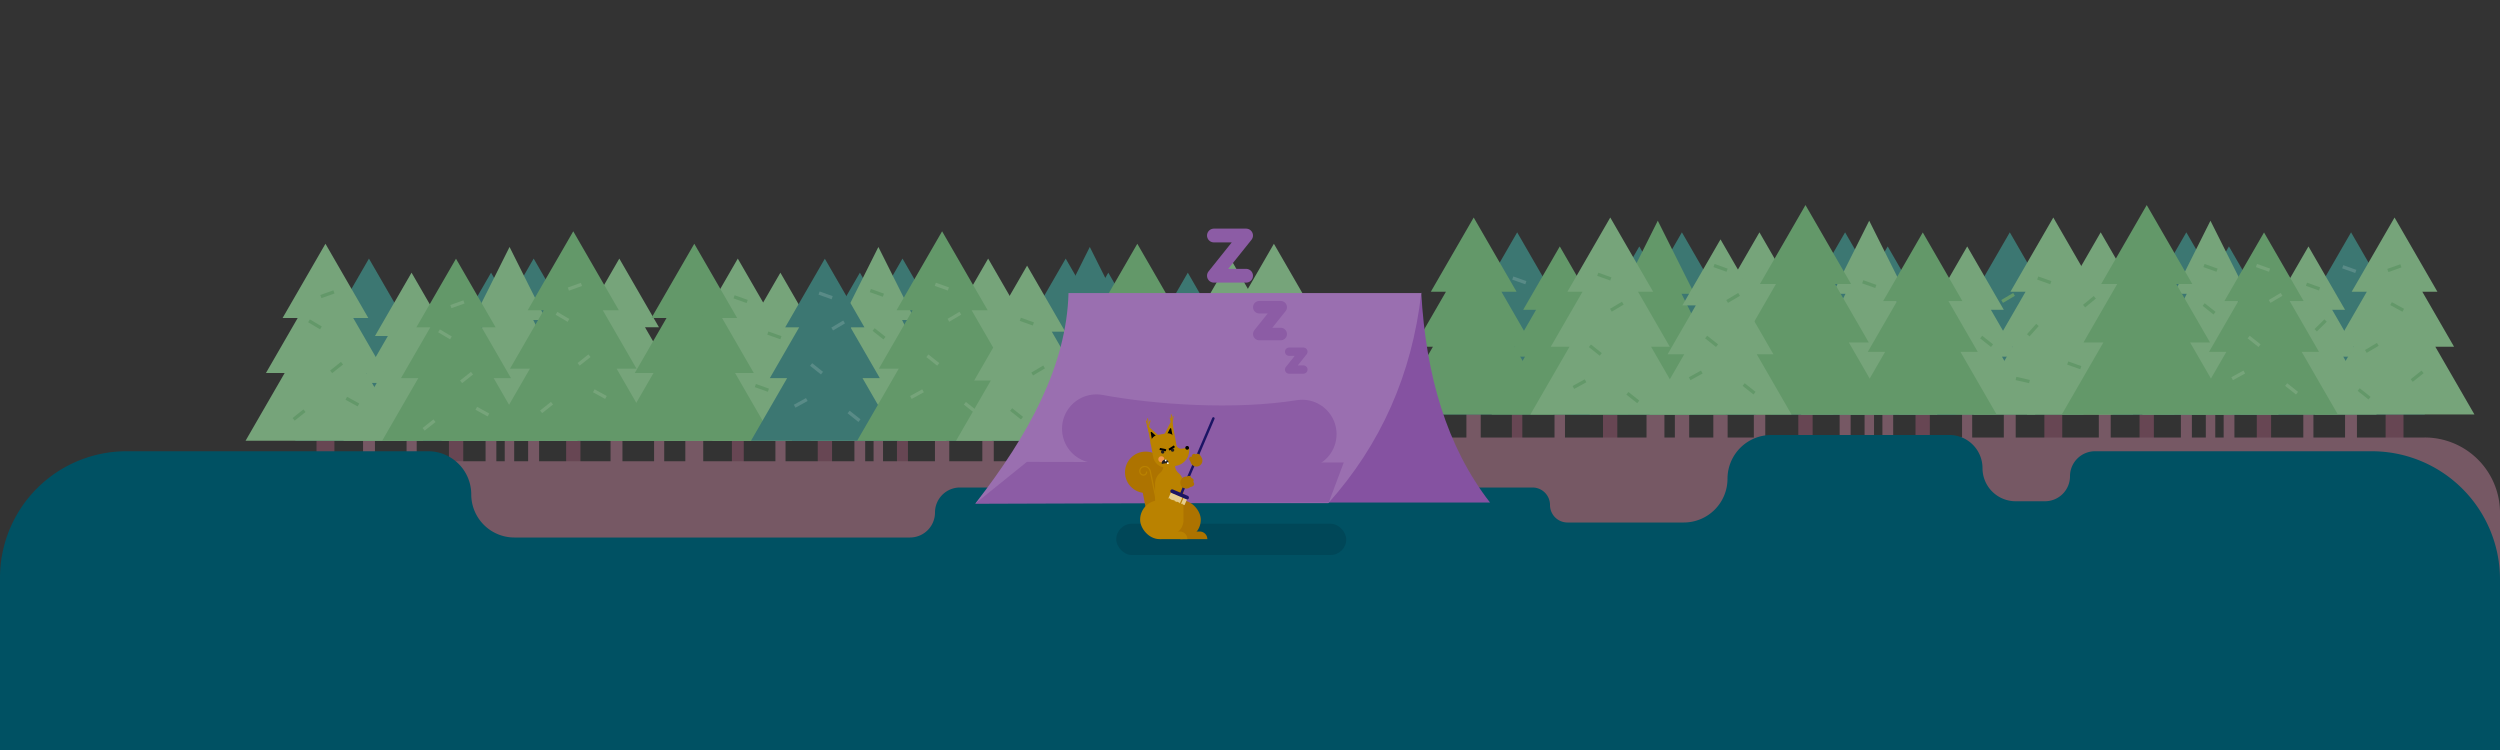 <svg preserveAspectRatio="xMidYMin slice" xmlns="http://www.w3.org/2000/svg" viewBox="0 0 2000 600" height="600px" width="2000px">
  <rect x="0" y="0" width="2000" height="600" fill="#333333" stroke="none"/>
  <title>spm04</title>
  <g id="spm04">
    <g id="Mellomgrunn">
      <rect x="253.21" y="318.59" width="14.31" height="54.4" style="fill: #674653"/>
      <rect x="290.45" y="318.59" width="9.5" height="54.4" style="fill: #765864"/>
      <rect x="325.27" y="318.59" width="8.09" height="54.4" style="fill: #765864"/>
      <rect x="488.45" y="318.59" width="9.5" height="54.4" style="fill: #765864"/>
      <rect x="523.27" y="318.59" width="8.09" height="54.4" style="fill: #765864"/>
      <rect x="359.14" y="318.59" width="11.45" height="54.4" style="fill: #674653"/>
      <rect x="388.46" y="318.59" width="8.62" height="54.4" style="fill: #765864"/>
      <rect x="403.79" y="318.59" width="7.56" height="54.4" style="fill: #765864"/>
      <rect x="422.51" y="318.59" width="8.78" height="54.4" style="fill: #765864"/>
      <rect x="452.9" y="318.59" width="11.45" height="54.4" style="fill: #674653"/>
      <polygon points="554.56 352.59 525.61 302.46 539.47 302.46 516 261.81 527.17 261.81 495.45 206.87 463.74 261.81 474.91 261.81 451.44 302.46 465.29 302.46 436.35 352.59 554.56 352.59" style="fill: #76a47a"/>
      <polygon points="354.26 352.59 325.32 302.46 339.17 302.46 315.7 261.81 326.87 261.81 295.16 206.87 263.44 261.81 274.61 261.81 251.14 302.46 265 302.46 236.05 352.59 354.26 352.59" style="fill: #3c7772"/>
      <polygon points="383.77 352.59 357.07 306.34 369.85 306.34 348.19 268.82 358.5 268.82 329.24 218.14 299.97 268.82 310.28 268.82 288.62 306.34 301.41 306.34 274.7 352.59 383.77 352.59" style="fill: #76a47a"/>
      <polygon points="367.83 352.59 396.77 302.46 382.92 302.46 406.39 261.81 395.22 261.81 426.93 206.87 458.65 261.81 447.48 261.81 470.95 302.46 457.09 302.46 486.03 352.59 367.83 352.59" style="fill: #3c7772"/>
      <polygon points="338.32 352.59 365.02 306.34 352.24 306.34 373.9 268.82 363.59 268.82 392.85 218.14 422.12 268.82 411.81 268.82 433.46 306.34 420.68 306.34 447.38 352.59 338.32 352.59" style="fill: #3c7772"/>
      <polygon points="353.11 352.61 379.81 299.27 367.03 299.27 388.69 256.02 378.38 256.02 407.64 197.57 436.91 256.02 426.6 256.02 448.26 299.27 435.47 299.27 462.18 352.61 353.11 352.61" style="fill: #76a47a"/>
      <polygon points="324.28 352.59 292.98 298.38 307.96 298.38 282.58 254.41 294.66 254.41 260.36 195.01 226.06 254.41 238.15 254.41 212.76 298.38 227.75 298.38 196.45 352.59 324.28 352.59" style="fill: #76a47a"/>
      <polygon points="423.86 352.59 394.93 302.49 408.78 302.49 385.32 261.86 396.49 261.86 364.79 206.96 333.09 261.86 344.26 261.86 320.8 302.49 334.64 302.49 305.72 352.59 423.86 352.59" style="fill: #639869"/>
      <polygon points="526.57 352.59 493.29 294.95 509.22 294.95 482.23 248.21 495.08 248.21 458.61 185.04 422.14 248.21 434.99 248.21 408 294.95 423.93 294.95 390.66 352.59 526.57 352.59" style="fill: #639869"/>
      <rect x="548.27" y="318.59" width="14.31" height="54.4" style="fill: #765864"/>
      <rect x="585.52" y="318.59" width="9.5" height="54.4" style="fill: #674653"/>
      <rect x="620.34" y="318.59" width="8.09" height="54.4" style="fill: #765864"/>
      <rect x="654.2" y="318.59" width="11.45" height="54.4" style="fill: #674653"/>
      <rect x="683.53" y="318.59" width="8.62" height="54.4" style="fill: #765864"/>
      <rect x="698.86" y="318.59" width="7.56" height="54.4" style="fill: #765864"/>
      <rect x="717.57" y="318.59" width="8.78" height="54.4" style="fill: #674653"/>
      <rect x="747.97" y="318.59" width="11.45" height="54.4" style="fill: #765864"/>
      <rect x="785.86" y="318.59" width="9.15" height="54.4" style="fill: #765864"/>
      <rect x="815.96" y="318.59" width="11.45" height="54.4" style="fill: #674653"/>
      <rect x="846.74" y="318.59" width="11.45" height="54.4" style="fill: #765864"/>
      <rect x="866.54" y="318.59" width="14.31" height="54.4" style="fill: #765864"/>
      <rect x="904.24" y="318.59" width="11.45" height="54.4" style="fill: #765864"/>
      <rect x="946.1" y="318.59" width="8.37" height="54.4" style="fill: #674653"/>
      <rect x="980.22" y="318.59" width="8.36" height="54.4" style="fill: #765864"/>
      <rect x="1013.51" y="318.59" width="11.45" height="54.4" style="fill: #674653"/>
      <polygon points="849.62 352.59 820.68 302.46 834.54 302.46 811.07 261.81 822.24 261.81 790.52 206.87 758.81 261.81 769.98 261.81 746.51 302.46 760.36 302.46 731.42 352.59 849.62 352.59" style="fill: #76a47a"/>
      <polygon points="649.33 352.59 620.38 302.46 634.24 302.46 610.77 261.81 621.94 261.81 590.23 206.87 558.51 261.81 569.68 261.81 546.21 302.46 560.07 302.46 531.12 352.59 649.33 352.59" style="fill: #76a47a"/>
      <polygon points="678.84 352.59 652.13 306.34 664.92 306.34 643.26 268.82 653.57 268.82 624.31 218.14 595.04 268.82 605.35 268.82 583.69 306.34 596.48 306.34 569.77 352.59 678.84 352.59" style="fill: #76a47a"/>
      <polygon points="662.9 352.59 691.84 302.46 677.99 302.46 701.46 261.81 690.28 261.81 722 206.87 753.72 261.81 742.54 261.81 766.02 302.46 752.16 302.46 781.1 352.59 662.9 352.59" style="fill: #3c7772"/>
      <polygon points="633.39 352.59 660.09 306.34 647.31 306.34 668.97 268.82 658.65 268.82 687.92 218.14 717.18 268.82 706.88 268.82 728.53 306.34 715.75 306.34 742.45 352.59 633.39 352.59" style="fill: #3c7772"/>
      <polygon points="648.18 352.61 674.88 299.27 662.1 299.27 683.76 256.02 673.45 256.02 702.71 197.57 731.98 256.02 721.67 256.02 743.33 299.27 730.54 299.27 757.25 352.61 648.18 352.61" style="fill: #76a47a"/>
      <polygon points="619.34 352.59 588.05 298.38 603.03 298.38 577.65 254.41 589.73 254.41 555.43 195.01 521.13 254.41 533.22 254.41 507.83 298.38 522.82 298.38 491.52 352.59 619.34 352.59" style="fill: #639869"/>
      <polygon points="718.92 352.59 690 302.49 703.85 302.49 680.39 261.86 691.55 261.86 659.86 206.96 628.16 261.86 639.33 261.86 615.87 302.49 629.71 302.49 600.79 352.59 718.92 352.59" style="fill: #3c7772"/>
      <polygon points="821.63 352.59 788.36 294.95 804.29 294.95 777.3 248.21 790.15 248.21 753.68 185.04 717.21 248.21 730.06 248.21 703.07 294.95 719 294.95 685.72 352.59 821.63 352.59" style="fill: #639869"/>
      <polygon points="925.23 352.59 954.17 302.46 940.31 302.46 963.79 261.81 952.62 261.81 984.33 206.87 1016.05 261.81 1004.88 261.81 1028.35 302.46 1014.49 302.46 1043.43 352.59 925.23 352.59" style="fill: #76a47a"/>
      <polygon points="895.72 352.59 922.42 306.34 909.64 306.34 931.29 268.82 920.99 268.82 950.25 218.14 979.51 268.82 969.21 268.82 990.86 306.34 978.08 306.34 1004.78 352.59 895.72 352.59" style="fill: #3c7772"/>
      <polygon points="911.66 352.59 882.71 302.46 896.57 302.46 873.1 261.81 884.27 261.81 852.55 206.87 820.84 261.81 832.01 261.81 808.54 302.46 822.39 302.46 793.45 352.59 911.66 352.59" style="fill: #3c7772"/>
      <polygon points="941.17 352.59 914.46 306.34 927.25 306.34 905.59 268.82 915.9 268.82 886.64 218.14 857.37 268.82 867.68 268.82 846.02 306.34 858.81 306.34 832.1 352.59 941.17 352.59" style="fill: #3c7772"/>
      <polygon points="926.38 352.61 899.67 299.27 912.46 299.27 890.8 256.02 901.11 256.02 871.84 197.57 842.58 256.02 852.89 256.02 831.23 299.27 844.01 299.27 817.31 352.61 926.38 352.61" style="fill: #3c7772"/>
      <polygon points="955.21 352.59 986.51 298.38 971.52 298.38 996.91 254.41 984.83 254.41 1019.12 195.01 1053.42 254.41 1041.34 254.41 1066.72 298.38 1051.74 298.38 1083.04 352.59 955.21 352.59" style="fill: #76a47a"/>
      <polygon points="845.94 352.59 877.24 298.38 862.25 298.38 887.64 254.41 875.55 254.41 909.85 195.01 944.15 254.41 932.07 254.41 957.45 298.38 942.47 298.38 973.77 352.59 845.94 352.59" style="fill: #639869"/>
      <polygon points="764.85 352.59 792.67 304.4 779.35 304.4 801.92 265.31 791.18 265.31 821.67 212.5 852.16 265.31 841.42 265.31 863.99 304.4 850.66 304.4 878.49 352.59 764.85 352.59" style="fill: #76a47a"/>
      <rect x="1635.49" y="297.59" width="14.31" height="54.4" transform="translate(3285.29 649.58) rotate(180)" style="fill: #674653"/>
      <rect x="1603.06" y="297.59" width="9.5" height="54.4" transform="translate(3215.62 649.58) rotate(180)" style="fill: #765864"/>
      <rect x="1679.06" y="297.59" width="9.5" height="54.4" transform="translate(3367.62 649.58) rotate(180)" style="fill: #765864"/>
      <rect x="1569.65" y="297.59" width="8.09" height="54.4" transform="translate(3147.39 649.58) rotate(180)" style="fill: #765864"/>
      <rect x="1532.42" y="297.59" width="11.45" height="54.4" transform="translate(3076.29 649.58) rotate(180)" style="fill: #674653"/>
      <rect x="1505.92" y="297.59" width="8.62" height="54.4" transform="translate(3020.46 649.58) rotate(180)" style="fill: #765864"/>
      <rect x="1491.66" y="297.59" width="7.56" height="54.4" transform="translate(2990.88 649.58) rotate(180)" style="fill: #765864"/>
      <rect x="1471.73" y="297.59" width="8.78" height="54.4" transform="translate(2952.23 649.58) rotate(180)" style="fill: #765864"/>
      <rect x="1438.66" y="297.59" width="11.45" height="54.4" transform="translate(2888.76 649.58) rotate(180)" style="fill: #674653"/>
      <rect x="1403.06" y="297.59" width="9.15" height="54.4" transform="translate(2815.28 649.58) rotate(180)" style="fill: #765864"/>
      <rect x="1370.66" y="297.59" width="11.45" height="54.4" transform="translate(2752.77 649.58) rotate(180)" style="fill: #765864"/>
      <rect x="1339.88" y="297.59" width="11.45" height="54.4" transform="translate(2691.22 649.58) rotate(180)" style="fill: #765864"/>
      <rect x="1317.22" y="297.59" width="14.31" height="54.4" transform="translate(2648.75 649.58) rotate(180)" style="fill: #765864"/>
      <rect x="1282.38" y="297.59" width="11.45" height="54.4" transform="translate(2576.22 649.58) rotate(180)" style="fill: #674653"/>
      <rect x="1243.6" y="297.59" width="8.37" height="54.4" transform="translate(2495.58 649.58) rotate(180)" style="fill: #765864"/>
      <rect x="1209.49" y="297.59" width="8.36" height="54.4" transform="translate(2427.35 649.58) rotate(180)" style="fill: #674653"/>
      <rect x="1173.11" y="297.59" width="11.45" height="54.4" transform="translate(2357.68 649.58) rotate(180)" style="fill: #765864"/>
      <polygon points="1348.45 331.59 1377.39 281.46 1363.54 281.46 1387.01 240.81 1375.84 240.81 1407.55 185.87 1439.27 240.81 1428.1 240.81 1451.57 281.46 1437.71 281.46 1466.65 331.59 1348.45 331.59" style="fill: #76a47a"/>
      <polygon points="1548.75 331.59 1577.69 281.46 1563.83 281.46 1587.31 240.81 1576.13 240.81 1607.85 185.87 1639.57 240.81 1628.39 240.81 1651.87 281.46 1638.01 281.46 1666.95 331.59 1548.75 331.59" style="fill: #3c7772"/>
      <polygon points="1519.24 331.59 1545.94 285.34 1533.15 285.34 1554.81 247.82 1544.5 247.82 1573.77 197.14 1603.03 247.82 1592.72 247.82 1614.38 285.34 1601.6 285.34 1628.3 331.59 1519.24 331.59" style="fill: #76a47a"/>
      <polygon points="1535.17 331.59 1506.23 281.46 1520.09 281.46 1496.62 240.81 1507.79 240.81 1476.07 185.87 1444.36 240.81 1455.53 240.81 1432.06 281.46 1445.91 281.46 1416.97 331.59 1535.17 331.59" style="fill: #3c7772"/>
      <polygon points="1564.69 331.59 1537.98 285.34 1550.77 285.34 1529.11 247.82 1539.42 247.82 1510.15 197.14 1480.89 247.82 1491.2 247.82 1469.54 285.34 1482.33 285.34 1455.62 331.59 1564.69 331.59" style="fill: #3c7772"/>
      <polygon points="1549.89 331.61 1523.19 278.27 1535.98 278.27 1514.32 235.02 1524.63 235.02 1495.36 176.57 1466.1 235.02 1476.41 235.02 1454.75 278.27 1467.53 278.27 1440.83 331.61 1549.89 331.61" style="fill: #76a47a"/>
      <polygon points="1578.73 331.59 1610.03 277.38 1595.04 277.38 1620.43 233.41 1608.34 233.41 1642.64 174.01 1676.94 233.41 1664.86 233.41 1690.24 277.38 1675.26 277.38 1706.56 331.59 1578.73 331.59" style="fill: #76a47a"/>
      <polygon points="1479.15 331.59 1508.08 281.49 1494.23 281.49 1517.69 240.86 1506.52 240.86 1538.22 185.96 1569.92 240.86 1558.75 240.86 1582.21 281.49 1568.36 281.49 1597.29 331.59 1479.15 331.59" style="fill: #639869"/>
      <polygon points="1376.44 331.59 1409.72 273.95 1393.79 273.95 1420.77 227.21 1407.93 227.21 1444.39 164.04 1480.86 227.21 1468.02 227.21 1495.01 273.95 1479.07 273.95 1512.35 331.59 1376.44 331.59" style="fill: #639869"/>
      <rect x="1908.49" y="297.59" width="14.31" height="54.4" transform="translate(3831.29 649.58) rotate(180)" style="fill: #674653"/>
      <rect x="1876.06" y="297.59" width="9.5" height="54.4" transform="translate(3761.62 649.58) rotate(180)" style="fill: #765864"/>
      <rect x="1842.65" y="297.59" width="8.09" height="54.4" transform="translate(3693.39 649.58) rotate(180)" style="fill: #765864"/>
      <rect x="1805.42" y="297.59" width="11.45" height="54.4" transform="translate(3622.29 649.58) rotate(180)" style="fill: #674653"/>
      <rect x="1778.92" y="297.59" width="8.62" height="54.4" transform="translate(3566.46 649.58) rotate(180)" style="fill: #765864"/>
      <rect x="1764.66" y="297.59" width="7.56" height="54.4" transform="translate(3536.88 649.58) rotate(180)" style="fill: #765864"/>
      <rect x="1744.73" y="297.59" width="8.78" height="54.4" transform="translate(3498.23 649.58) rotate(180)" style="fill: #765864"/>
      <rect x="1711.66" y="297.59" width="11.45" height="54.4" transform="translate(3434.76 649.58) rotate(180)" style="fill: #674653"/>
      <polygon points="1621.45 331.59 1650.39 281.46 1636.54 281.46 1660.01 240.81 1648.84 240.81 1680.55 185.87 1712.27 240.81 1701.1 240.81 1724.57 281.46 1710.71 281.46 1739.65 331.59 1621.45 331.59" style="fill: #76a47a"/>
      <polygon points="1821.75 331.59 1850.69 281.46 1836.83 281.46 1860.31 240.81 1849.13 240.81 1880.85 185.87 1912.57 240.81 1901.39 240.81 1924.87 281.46 1911.01 281.46 1939.95 331.59 1821.75 331.59" style="fill: #3c7772"/>
      <polygon points="1792.24 331.59 1818.94 285.34 1806.15 285.34 1827.81 247.82 1817.5 247.82 1846.77 197.14 1876.03 247.82 1865.72 247.82 1887.38 285.34 1874.6 285.34 1901.3 331.59 1792.24 331.59" style="fill: #76a47a"/>
      <polygon points="1808.17 331.59 1779.23 281.46 1793.09 281.46 1769.62 240.81 1780.79 240.81 1749.07 185.87 1717.36 240.81 1728.53 240.81 1705.06 281.46 1718.91 281.46 1689.97 331.59 1808.17 331.59" style="fill: #3c7772"/>
      <polygon points="1837.69 331.59 1810.98 285.34 1823.77 285.34 1802.11 247.82 1812.42 247.82 1783.15 197.14 1753.89 247.82 1764.2 247.82 1742.54 285.34 1755.33 285.34 1728.62 331.59 1837.69 331.59" style="fill: #3c7772"/>
      <polygon points="1822.89 331.61 1796.19 278.27 1808.98 278.27 1787.32 235.02 1797.63 235.02 1768.36 176.57 1739.1 235.02 1749.41 235.02 1727.75 278.27 1740.53 278.27 1713.83 331.61 1822.89 331.61" style="fill: #76a47a"/>
      <polygon points="1851.73 331.59 1883.03 277.38 1868.04 277.38 1893.43 233.41 1881.34 233.41 1915.64 174.01 1949.94 233.41 1937.86 233.41 1963.24 277.38 1948.26 277.38 1979.56 331.59 1851.73 331.59" style="fill: #76a47a"/>
      <polygon points="1752.15 331.59 1781.08 281.49 1767.23 281.49 1790.69 240.86 1779.52 240.86 1811.22 185.96 1842.92 240.86 1831.75 240.86 1855.21 281.49 1841.36 281.49 1870.29 331.59 1752.15 331.59" style="fill: #639869"/>
      <polygon points="1649.44 331.59 1682.72 273.95 1666.79 273.95 1693.77 227.21 1680.93 227.21 1717.39 164.04 1753.86 227.21 1741.02 227.21 1768.01 273.95 1752.07 273.95 1785.35 331.59 1649.44 331.59" style="fill: #639869"/>
      <polygon points="1272.85 331.59 1243.9 281.46 1257.76 281.46 1234.29 240.81 1245.46 240.81 1213.74 185.87 1182.03 240.81 1193.2 240.81 1169.73 281.46 1183.58 281.46 1154.64 331.59 1272.85 331.59" style="fill: #3c7772"/>
      <polygon points="1302.36 331.59 1275.65 285.34 1288.44 285.34 1266.78 247.82 1277.09 247.82 1247.83 197.14 1218.56 247.82 1228.87 247.82 1207.21 285.34 1220 285.34 1193.29 331.59 1302.36 331.59" style="fill: #639869"/>
      <polygon points="1286.42 331.59 1315.36 281.46 1301.5 281.46 1324.98 240.81 1313.8 240.81 1345.52 185.87 1377.24 240.81 1366.06 240.81 1389.54 281.46 1375.68 281.46 1404.62 331.59 1286.42 331.59" style="fill: #3c7772"/>
      <polygon points="1256.91 331.59 1283.61 285.34 1270.83 285.34 1292.48 247.82 1282.17 247.82 1311.44 197.14 1340.7 247.82 1330.39 247.82 1352.05 285.34 1339.27 285.34 1365.97 331.59 1256.91 331.59" style="fill: #3c7772"/>
      <polygon points="1271.7 331.61 1298.4 278.27 1285.62 278.27 1307.28 235.02 1296.97 235.02 1326.23 176.57 1355.49 235.02 1345.19 235.02 1366.85 278.27 1354.06 278.27 1380.76 331.61 1271.7 331.61" style="fill: #639869"/>
      <polygon points="1242.86 331.59 1211.57 277.38 1226.55 277.38 1201.17 233.41 1213.25 233.41 1178.95 174.01 1144.65 233.41 1156.73 233.41 1131.35 277.38 1146.34 277.38 1115.04 331.59 1242.86 331.59" style="fill: #639869"/>
      <polygon points="1352.13 331.59 1320.84 277.38 1335.82 277.38 1310.44 233.41 1322.52 233.41 1288.22 174.01 1253.92 233.41 1266.01 233.41 1240.62 277.38 1255.61 277.38 1224.31 331.59 1352.13 331.59" style="fill: #76a47a"/>
      <polygon points="1433.22 331.59 1405.4 283.4 1418.72 283.4 1396.15 244.31 1406.9 244.31 1376.4 191.5 1345.91 244.31 1356.65 244.31 1334.09 283.4 1347.41 283.4 1319.59 331.59 1433.22 331.59" style="fill: #76a47a"/>
      <path d="M177.88,369H1103a0,0,0,0,1,0,0V550a0,0,0,0,1,0,0H120a0,0,0,0,1,0,0V426.88A57.88,57.88,0,0,1,177.88,369Z" style="fill: #765864"/>
      <path d="M1145.21,350h794.57A60.21,60.21,0,0,1,2000,410.21V531a0,0,0,0,1,0,0H1085a0,0,0,0,1,0,0V410.21A60.21,60.21,0,0,1,1145.21,350Z" style="fill: #765864"/>
      <rect x="528.02" y="313.96" width="11.11" height="2.68" transform="translate(-85.9 296.16) rotate(-28.81)" style="fill: #639869"/>
      <rect x="544.89" y="282.47" width="2.68" height="11.11" transform="translate(-19.04 536.63) rotate(-51.54)" style="fill: #639869"/>
      <rect x="701.89" y="261.47" width="2.68" height="11.11" transform="translate(56.76 651.64) rotate(-51.54)" style="fill: #639869"/>
      <rect x="574.89" y="320.47" width="2.68" height="11.11" transform="translate(-37.45 574.49) rotate(-51.54)" style="fill: #639869"/>
      <rect x="557.96" y="252.12" width="11.11" height="2.68" transform="translate(-50.44 323.06) rotate(-30.69)" style="fill: #639869"/>
      <rect x="552.2" y="223.8" width="2.68" height="11.11" transform="translate(151.28 673.43) rotate(-70.34)" style="fill: #639869"/>
      <rect x="728.02" y="313.96" width="11.11" height="2.68" transform="translate(-61.15 392.54) rotate(-28.81)" style="fill: #76a47a"/>
      <rect x="744.89" y="282.47" width="2.68" height="11.11" transform="translate(56.58 693.25) rotate(-51.54)" style="fill: #76a47a"/>
      <rect x="774.89" y="320.47" width="2.68" height="11.11" transform="translate(38.16 731.11) rotate(-51.54)" style="fill: #76a47a"/>
      <rect x="757.96" y="252.12" width="11.11" height="2.68" transform="translate(-22.44 425.13) rotate(-30.69)" style="fill: #76a47a"/>
      <rect x="811.89" y="325.47" width="2.68" height="11.11" transform="translate(48.24 761.97) rotate(-51.54)" style="fill: #639869"/>
      <rect x="824.96" y="295.12" width="11.11" height="2.68" transform="translate(-35 465.34) rotate(-30.69)" style="fill: #639869"/>
      <rect x="752.2" y="223.8" width="2.68" height="11.11" transform="translate(283.98 861.76) rotate(-70.34)" style="fill: #76a47a"/>
      <rect x="478.56" y="309.74" width="2.68" height="11.11" transform="translate(-27.64 583.86) rotate(-61.19)" style="fill: #76a47a"/>
      <rect x="461.69" y="286.69" width="11.11" height="2.68" transform="translate(-77.78 353.08) rotate(-38.46)" style="fill: #76a47a"/>
      <rect x="431.69" y="324.69" width="11.11" height="2.68" transform="translate(-107.92 342.66) rotate(-38.46)" style="fill: #76a47a"/>
      <rect x="448.62" y="247.9" width="2.68" height="11.11" transform="translate(2.37 511.07) rotate(-59.31)" style="fill: #76a47a"/>
      <rect x="454.38" y="228.02" width="11.11" height="2.68" transform="translate(-50.36 168.15) rotate(-19.66)" style="fill: #76a47a"/>
      <rect x="384.56" y="323.74" width="2.68" height="11.11" transform="translate(-88.6 508.75) rotate(-61.19)" style="fill: #76a47a"/>
      <rect x="367.69" y="300.69" width="11.11" height="2.68" transform="translate(-106.88 297.65) rotate(-38.46)" style="fill: #76a47a"/>
      <rect x="337.69" y="338.69" width="11.11" height="2.68" transform="translate(-137.02 287.24) rotate(-38.46)" style="fill: #76a47a"/>
      <rect x="354.62" y="261.9" width="2.68" height="11.11" transform="translate(-55.7 437.09) rotate(-59.31)" style="fill: #76a47a"/>
      <rect x="360.38" y="242.02" width="11.11" height="2.68" transform="translate(-60.55 137.34) rotate(-19.66)" style="fill: #76a47a"/>
      <rect x="280.56" y="315.74" width="2.68" height="11.11" transform="translate(-135.48 413.47) rotate(-61.19)" style="fill: #639869"/>
      <rect x="263.69" y="292.69" width="11.11" height="2.68" transform="translate(-124.46 231.24) rotate(-38.46)" style="fill: #639869"/>
      <rect x="233.69" y="330.69" width="11.11" height="2.68" transform="translate(-154.6 220.82) rotate(-38.46)" style="fill: #639869"/>
      <rect x="250.62" y="253.9" width="2.68" height="11.11" transform="translate(-99.75 343.73) rotate(-59.31)" style="fill: #639869"/>
      <rect x="256.38" y="234.02" width="11.11" height="2.68" transform="translate(-63.92 101.87) rotate(-19.66)" style="fill: #639869"/>
      <rect x="930.09" y="309.74" width="2.68" height="11.11" transform="matrix(0.48, -0.88, 0.88, 0.48, 206.3, 979.49)" style="fill: #639869"/>
      <rect x="913.21" y="286.69" width="11.11" height="2.68" transform="translate(20.17 633.9) rotate(-38.46)" style="fill: #639869"/>
      <rect x="883.21" y="324.69" width="11.11" height="2.68" transform="translate(-9.97 623.48) rotate(-38.46)" style="fill: #639869"/>
      <rect x="900.14" y="247.9" width="2.68" height="11.11" transform="translate(223.47 899.37) rotate(-59.31)" style="fill: #639869"/>
      <rect x="905.91" y="228.02" width="11.11" height="2.68" transform="translate(-24.02 320.1) rotate(-19.66)" style="fill: #639869"/>
      <rect x="820.2" y="251.8" width="2.68" height="11.11" transform="translate(302.73 944.37) rotate(-70.34)" style="fill: #639869"/>
      <rect x="591.2" y="233.8" width="2.68" height="11.11" transform="translate(167.74 716.79) rotate(-70.34)" style="fill: #639869"/>
      <rect x="618.2" y="262.8" width="2.68" height="11.11" transform="translate(158.35 761.45) rotate(-70.34)" style="fill: #639869"/>
      <rect x="608.2" y="304.8" width="2.68" height="11.11" transform="translate(112.16 779.9) rotate(-70.34)" style="fill: #639869"/>
      <rect x="635.02" y="320.96" width="11.11" height="2.68" transform="translate(-76.03 348.59) rotate(-28.81)" style="fill: #598b87"/>
      <rect x="651.89" y="289.47" width="2.68" height="11.11" transform="translate(15.94 623.07) rotate(-51.54)" style="fill: #598b87"/>
      <rect x="681.89" y="327.47" width="2.68" height="11.11" transform="translate(-2.48 660.93) rotate(-51.54)" style="fill: #598b87"/>
      <rect x="664.96" y="259.12" width="11.11" height="2.68" transform="translate(-39.03 378.65) rotate(-30.69)" style="fill: #598b87"/>
      <rect x="659.2" y="230.8" width="2.68" height="11.11" transform="translate(215.69 778.83) rotate(-70.34)" style="fill: #598b87"/>
      <rect x="700.2" y="228.8" width="2.68" height="11.11" transform="translate(244.77 816.11) rotate(-70.34)" style="fill: #639869"/>
      <rect x="1151.02" y="298.96" width="11.11" height="2.68" transform="translate(-1.56 594.53) rotate(-28.81)" style="fill: #639869"/>
      <rect x="1167.89" y="267.47" width="2.68" height="11.11" transform="translate(228.24 1018.81) rotate(-51.54)" style="fill: #639869"/>
      <rect x="1324.89" y="246.47" width="2.68" height="11.11" transform="translate(304.05 1133.82) rotate(-51.54)" style="fill: #639869"/>
      <rect x="1197.89" y="305.47" width="2.68" height="11.11" transform="translate(209.83 1056.67) rotate(-51.54)" style="fill: #639869"/>
      <rect x="1180.96" y="237.12" width="11.11" height="2.68" transform="translate(44.44 638.89) rotate(-30.69)" style="fill: #639869"/>
      <rect x="1175.2" y="208.8" width="2.68" height="11.11" transform="translate(578.76 1250.14) rotate(-70.34)" style="fill: #639869"/>
      <rect x="1351.02" y="298.96" width="11.11" height="2.68" transform="translate(23.2 690.91) rotate(-28.81)" style="fill: #639869"/>
      <rect x="1367.89" y="267.47" width="2.68" height="11.11" transform="translate(303.86 1175.43) rotate(-51.54)" style="fill: #639869"/>
      <rect x="1397.89" y="305.47" width="2.68" height="11.11" transform="translate(285.44 1213.29) rotate(-51.54)" style="fill: #639869"/>
      <rect x="1380.96" y="237.12" width="11.11" height="2.68" transform="translate(72.44 740.95) rotate(-30.69)" style="fill: #639869"/>
      <rect x="1426.89" y="294.47" width="2.68" height="11.11" transform="translate(305.02 1231.84) rotate(-51.54)" style="fill: #639869"/>
      <rect x="1444.89" y="198.47" width="2.68" height="11.11" transform="translate(387 1209.64) rotate(-51.54)" style="fill: #639869"/>
      <rect x="1474.89" y="304.47" width="2.68" height="11.11" transform="translate(315.34 1273.2) rotate(-51.54)" style="fill: #639869"/>
      <rect x="1447.96" y="280.12" width="11.11" height="2.68" transform="translate(59.88 781.17) rotate(-30.69)" style="fill: #639869"/>
      <rect x="1375.2" y="208.8" width="2.68" height="11.11" transform="translate(711.46 1438.47) rotate(-70.34)" style="fill: #639869"/>
      <rect x="1553.09" y="294.74" width="2.68" height="11.11" transform="matrix(0.48, -0.88, 0.88, 0.48, 542.21, 1517.61)" style="fill: #639869"/>
      <rect x="1536.21" y="271.69" width="11.11" height="2.68" transform="translate(164.65 1018.11) rotate(-38.46)" style="fill: #639869"/>
      <rect x="1506.21" y="309.69" width="11.11" height="2.68" transform="translate(134.51 1007.69) rotate(-38.46)" style="fill: #639869"/>
      <rect x="1523.14" y="232.9" width="2.68" height="11.11" transform="translate(541.44 1427.8) rotate(-59.31)" style="fill: #639869"/>
      <rect x="1528.91" y="213.02" width="11.11" height="2.68" transform="translate(17.36 528.88) rotate(-19.66)" style="fill: #639869"/>
      <rect x="1443.2" y="236.8" width="2.68" height="11.11" transform="translate(730.21 1521.09) rotate(-70.34)" style="fill: #639869"/>
      <rect x="1494.2" y="221.8" width="2.68" height="11.11" transform="translate(778.17 1559.16) rotate(-70.34)" style="fill: #639869"/>
      <rect x="1214.2" y="218.8" width="2.68" height="11.11" transform="translate(595.22 1293.5) rotate(-70.34)" style="fill: #598b87"/>
      <rect x="1241.2" y="247.8" width="2.68" height="11.11" transform="translate(585.82 1338.17) rotate(-70.34)" style="fill: #639869"/>
      <rect x="1231.2" y="289.8" width="2.68" height="11.11" transform="translate(539.64 1356.61) rotate(-70.34)" style="fill: #639869"/>
      <rect x="1587.89" y="267.47" width="2.68" height="11.11" transform="translate(387.03 1347.7) rotate(-51.54)" style="fill: #639869"/>
      <rect x="1620.68" y="262.69" width="11.11" height="2.68" transform="translate(348.42 1304) rotate(-48.36)" style="fill: #639869"/>
      <rect x="1616.89" y="298.47" width="2.68" height="11.11" transform="translate(959.51 1813.07) rotate(-77.06)" style="fill: #639869"/>
      <rect x="1600.96" y="237.12" width="11.11" height="2.68" transform="translate(103.25 853.22) rotate(-30.69)" style="fill: #639869"/>
      <rect x="1634.2" y="218.8" width="2.68" height="11.11" transform="translate(873.88 1689) rotate(-70.34)" style="fill: #639869"/>
      <rect x="1665.98" y="240.02" width="11.11" height="2.68" transform="translate(227.16 1116.6) rotate(-39.43)" style="fill: #639869"/>
      <rect x="1658.2" y="286.8" width="2.68" height="11.11" transform="translate(825.77 1756.72) rotate(-70.34)" style="fill: #639869"/>
      <rect x="1258.02" y="305.96" width="11.11" height="2.68" transform="translate(8.31 646.96) rotate(-28.81)" style="fill: #639869"/>
      <rect x="1274.89" y="274.47" width="2.68" height="11.11" transform="translate(263.22 1105.25) rotate(-51.54)" style="fill: #639869"/>
      <rect x="1304.89" y="312.47" width="2.68" height="11.11" transform="translate(244.8 1143.11) rotate(-51.54)" style="fill: #639869"/>
      <rect x="1287.96" y="244.12" width="11.11" height="2.68" transform="translate(55.85 694.47) rotate(-30.69)" style="fill: #639869"/>
      <rect x="1282.2" y="215.8" width="2.68" height="11.11" transform="translate(643.16 1355.54) rotate(-70.34)" style="fill: #639869"/>
      <rect x="1323.2" y="213.8" width="2.68" height="11.11" transform="translate(672.25 1392.82) rotate(-70.34)" style="fill: #639869"/>
      <rect x="1765.89" y="241.47" width="2.68" height="11.11" transform="translate(474.69 1477.26) rotate(-51.54)" style="fill: #639869"/>
      <rect x="1785.02" y="298.96" width="11.11" height="2.68" transform="translate(76.91 900.05) rotate(-28.81)" style="fill: #76a47a"/>
      <rect x="1801.89" y="267.47" width="2.68" height="11.11" transform="translate(467.94 1515.28) rotate(-51.54)" style="fill: #76a47a"/>
      <rect x="1831.89" y="305.47" width="2.68" height="11.11" transform="translate(449.52 1553.14) rotate(-51.54)" style="fill: #76a47a"/>
      <rect x="1814.96" y="237.12" width="11.11" height="2.68" transform="translate(133.21 962.43) rotate(-30.69)" style="fill: #76a47a"/>
      <rect x="1889.89" y="309.47" width="2.68" height="11.11" transform="translate(468.32 1600.07) rotate(-51.54)" style="fill: #639869"/>
      <rect x="1891.96" y="277.12" width="11.11" height="2.68" transform="translate(123.58 1007.33) rotate(-30.69)" style="fill: #639869"/>
      <rect x="1809.2" y="208.8" width="2.68" height="11.11" transform="translate(999.41 1847.16) rotate(-70.34)" style="fill: #76a47a"/>
      <rect x="1919.09" y="247.74" width="2.68" height="11.11" transform="matrix(0.48, -0.88, 0.88, 0.48, 773.02, 1813.96)" style="fill: #639869"/>
      <rect x="1928.21" y="299.69" width="11.11" height="2.68" transform="translate(232.27 1267.98) rotate(-38.46)" style="fill: #639869"/>
      <rect x="1909.91" y="213.02" width="11.11" height="2.68" transform="translate(39.58 657.09) rotate(-19.66)" style="fill: #639869"/>
      <rect x="1878.2" y="209.8" width="2.68" height="11.11" transform="translate(1044.25 1912.8) rotate(-70.34)" style="fill: #598b87"/>
      <rect x="1849.2" y="223.8" width="2.68" height="11.11" transform="translate(1011.82 1894.78) rotate(-70.34)" style="fill: #639869"/>
      <rect x="1850.98" y="259.02" width="11.11" height="2.68" transform="translate(349.26 1375.09) rotate(-44.47)" style="fill: #639869"/>
      <rect x="1692.02" y="305.96" width="11.11" height="2.68" transform="translate(62.03 856.1) rotate(-28.81)" style="fill: #639869"/>
      <rect x="1708.89" y="274.47" width="2.68" height="11.11" transform="translate(427.3 1445.1) rotate(-51.54)" style="fill: #639869"/>
      <rect x="1738.89" y="312.47" width="2.68" height="11.11" transform="translate(408.88 1482.96) rotate(-51.54)" style="fill: #639869"/>
      <rect x="1721.96" y="244.12" width="11.11" height="2.68" transform="translate(116.62 915.95) rotate(-30.69)" style="fill: #639869"/>
      <rect x="1716.2" y="215.8" width="2.68" height="11.11" transform="translate(931.11 1764.23) rotate(-70.34)" style="fill: #639869"/>
      <rect x="1767.2" y="208.8" width="2.68" height="11.11" transform="translate(971.54 1807.61) rotate(-70.34)" style="fill: #639869"/>
    </g>
    <path id="Forgrunn" d="M1656,381h0a20,20,0,0,1-20,20h-23.5a26.49,26.49,0,0,1-26.5-26.5h0a26.49,26.49,0,0,0-26.5-26.5H1417a35,35,0,0,0-35,35h0a35,35,0,0,1-35,35h-93a14,14,0,0,1-14-14h0a14,14,0,0,0-14-14H768a20,20,0,0,0-20,20h0a20,20,0,0,1-20,20H411.5A34.5,34.5,0,0,1,377,395.5h0A34.5,34.5,0,0,0,342.5,361H101.2A101.2,101.2,0,0,0,0,462.2V600H2000V463.55A102.56,102.56,0,0,0,1897.45,361H1676A20,20,0,0,0,1656,381Z" style="fill: #005163"/>
    <rect id="Skygge" x="893" y="419" width="184" height="25" rx="12.5" ry="12.5" style="fill: #004758"/>
    <g id="Telt">
      <g id="Telt-2" data-name="Telt">
        <path d="M1063,402h129c-34.68-44.76-51.34-101.91-55-168Z" style="fill: #8552a1"/>
        <path d="M1062.69,402.5H780.5c42.38-54.52,72.77-110.06,74.31-168.07H1137C1129.57,299.68,1104.57,355.59,1062.69,402.5Z" style="fill: #9a6fb0"/>
      </g>
      <path id="Sovepose" d="M877.12,343c44.38,8.25,111.17,12.85,164.63,4.3" style="fill: none;stroke: #8c5ca5;stroke-linecap: round;stroke-miterlimit: 10;stroke-width: 55px"/>
      <polygon id="gulv" points="821.5 369.5 1075 370 1063 402 780 403 821.5 369.5" style="fill: #8c5ca5"/>
      <g id="ZZZ">
		<g>
			<polyline points="1007.42 245.77 1024.58 245.77 1007.42 267.23 1024.58 267.23" style="fill: none;stroke: #8c5ca5;stroke-linecap: round;stroke-linejoin: round;stroke-width: 10px"/>
			<animateMotion fill="freeze" path="M0,0.62s-62.22-54-53.16-84.54,38.3-46.55,38.3-46.55" dur="3s" repeatCount="indefinite"/>
			<animate attributeName="opacity" values="0;1;0" dur="3s" repeatCount="indefinite"/>
		</g>
		<g>
			<polyline points="1031.29 281.36 1042.71 281.36 1031.29 295.64 1042.71 295.64" style="fill: none;stroke: #8c5ca5;stroke-linecap: round;stroke-linejoin: round;stroke-width: 6.659px"/>
			<animateMotion fill="freeze" path="M0,0.62s-62.22-54-53.16-84.54,38.3-46.55,38.3-46.55" dur="3.4s" repeatCount="indefinite"/>
			<animate attributeName="opacity" values="0;1;0" dur="3.4s" repeatCount="indefinite"/>
		</g>
		<!-- <g>
			<polyline points="1009.42 152.77 1026.58 152.77 1009.42 174.23 1026.58 174.23" style="fill: none;stroke: #8c5ca5;stroke-linecap: round;stroke-linejoin: round;stroke-width: 7.35482217111895px"/>
			<animateMotion fill="freeze" path="M0,0.62s-62.22-54-53.16-84.54,38.3-46.55,38.3-46.55" dur="2s" repeatCount="indefinite"/>
			<animate attributeName="opacity" values="0;1;0" dur="2s" repeatCount="indefinite"/>
		</g> -->
		<g>
			<polyline points="971.13 188.41 996.87 188.41 971.13 220.59 996.87 220.59" style="fill: none;stroke: #8c5ca5;stroke-linecap: round;stroke-linejoin: round;stroke-width: 11.034px"/>
			<animateMotion fill="freeze" path="M0,0.62s-62.22-54-53.16-84.54,38.3-46.55,38.3-46.55" dur="2.8s" repeatCount="indefinite"/>
			<animate attributeName="opacity" values="0;1;0" dur="2.8s" repeatCount="indefinite"/>
		</g>
	  </g>
    </g>
    <g id="Ekorn">
      <g id="Fot_bak" data-name="Fot bak">
        <path d="M944,425.21h21.85a0,0,0,0,1,0,0v6.09a0,0,0,0,1,0,0H950.13a6.09,6.09,0,0,1-6.09-6.09v0A0,0,0,0,1,944,425.21Z" transform="translate(1909.91 856.51) rotate(180)" style="fill: #ad7300"/>
        <rect x="929.54" y="400.21" width="31.09" height="31.09" rx="15.55" ry="15.55" transform="translate(1890.17 831.51) rotate(180)" style="fill: #ad7300"/>
      </g>
      <g id="Hale">
        <path d="M915.34,375.13h0a11,11,0,0,1,11,11v37.77a0,0,0,0,1,0,0h-11a0,0,0,0,1,0,0V375.13a0,0,0,0,1,0,0Z" transform="translate(1900.95 616.11) rotate(169.01)" style="fill: #ad7300"/>
        <circle cx="916.55" cy="377.83" r="16.55" style="fill: #ad7300"/>
        <path d="M926.24,406.46a.49.49,0,0,1-.48-.39l-5.91-28.47a5,5,0,0,0-1.91-3.23,3.93,3.93,0,0,0-3.08-.56,3.19,3.19,0,0,0-2.47,3.77,2.44,2.44,0,0,0,2.9,1.91,1.88,1.88,0,0,0,1.49-1.83.49.49,0,0,1,.49-.49h0a.5.5,0,0,1,.49.49,2.86,2.86,0,0,1-2.27,2.79,3.43,3.43,0,0,1-4.06-2.67,4.17,4.17,0,0,1,3.23-4.93,4.94,4.94,0,0,1,3.84.71,6.06,6.06,0,0,1,2.31,3.84l5.9,28.47a.48.48,0,0,1-.37.58Z" style="fill: #ba8200"/>
      </g>
      <path id="Kropp" d="M928.07,378.35a7.56,7.56,0,0,0,2.71-5.74V365.2c0-2.56,2.08,3.55,4.64,3.55s4.64-6.11,4.64-3.55v7.41a7.56,7.56,0,0,0,2.71,5.74,11.33,11.33,0,0,1,4,8.62v29.42a11.37,11.37,0,0,1-11.34,11.34h0a11.38,11.38,0,0,1-11.35-11.34V387A11.34,11.34,0,0,1,928.07,378.35Z" style="fill: #ba8200"/>
      <g id="Hode">
        <g id="Ører">
          <polygon points="940.3 351.34 937.48 335.87 928.42 353.51 940.3 351.34" style="fill: #ba8200"/>
          <path d="M938.25,349.73,937,343a.53.53,0,0,0-1-.14l-3.92,7.64a.53.53,0,0,0,.56.76l5.15-.94A.53.53,0,0,0,938.25,349.73Z"/>
          <polygon points="920.72 355.84 917.9 340.37 932.61 353.67 920.72 355.84" style="fill: #ba8200"/>
          <path d="M921.77,352.86l-1.22-6.71a.52.52,0,0,1,.87-.48l6.37,5.76a.53.53,0,0,1-.26.91l-5.15.94A.54.54,0,0,1,921.77,352.86Z"/>
          <rect x="936.86" y="331.48" width="0.77" height="8.89" transform="translate(-15.86 48.05) rotate(-2.91)" style="fill: #ba8200"/>
          <rect x="936.63" y="333.93" width="0.77" height="7.3" transform="translate(-54.39 242.29) rotate(-14.32)" style="fill: #ba8200"/>
          <rect x="934.48" y="335.99" width="6.88" height="0.77" transform="translate(442.14 1200.69) rotate(-79.89)" style="fill: #ba8200"/>
          <rect x="917.82" y="336.3" width="0.77" height="9.64" transform="translate(-56.11 240.26) rotate(-14.47)" style="fill: #ba8200"/>
          <rect x="918.05" y="334.78" width="0.77" height="8.76" transform="translate(-25.74 80.14) rotate(-4.93)" style="fill: #ba8200"/>
          <rect x="916.45" y="338.93" width="5.91" height="0.77" transform="translate(357.29 1142.09) rotate(-75.26)" style="fill: #ba8200"/>
        </g>
        <path d="M951.13,357.94l-5.54,1a3.86,3.86,0,0,1-4.48-3.1l-.71-3.9a6.48,6.48,0,0,0-7.54-5.21L925.92,348a6.48,6.48,0,0,0-5.21,7.54l1.82,10a10.28,10.28,0,0,0,12,8.27l6.47-1.18a12.65,12.65,0,0,0,10.17-14.71Z" style="fill: #ba8200"/>
        <circle id="Kinn" cx="929.06" cy="367.4" r="2.41" style="fill: #f3964e"/>
        <circle id="Nese" cx="949.73" cy="358.28" r="1.5"/>
        <path id="Munn" d="M934.92,370.16a2.79,2.79,0,1,0-5.48,1Z" style="fill: #231f20"/>
        <g id="Øyne">
          <circle cx="938.04" cy="360.03" r="1.35" style="fill: #231f20"/>
          <circle cx="930.14" cy="361.55" r="1.35" style="fill: #231f20"/>
          <rect x="934.79" y="357.49" width="5.12" height="1.66" transform="translate(1920.69 158.17) rotate(147.57)"/>
          <rect x="927.71" y="358.94" width="5.12" height="1.66" transform="translate(1767.92 901.22) rotate(-168.26)"/>
          <g id="Tenner">
            <path d="M932.42,367.78h.25a.5.5,0,0,1,.5.5v.92a0,0,0,0,1,0,0h-1.24a0,0,0,0,1,0,0v-.92a.5.5,0,0,1,.5-.5Z" transform="translate(1916.09 563.52) rotate(169.66)" style="fill: #fff"/>
            <path d="M930.81,368.07h.25a.5.5,0,0,1,.5.5v.92a0,0,0,0,1,0,0h-1.24a0,0,0,0,1,0,0v-.92A.5.5,0,0,1,930.81,368.07Z" transform="matrix(-0.98, 0.18, -0.18, -0.98, 1912.96, 564.39)" style="fill: #fff"/>
          </g>
        </g>
      </g>
      <g id="Fot_foran" data-name="Fot foran">
        <rect x="912.1" y="400.21" width="31.09" height="31.09" rx="15.55" ry="15.55" transform="translate(1855.29 831.51) rotate(180)" style="fill: #ba8200"/>
        <path d="M928.07,425.21h21.85a0,0,0,0,1,0,0v6.09a0,0,0,0,1,0,0H934.16a6.09,6.09,0,0,1-6.09-6.09v0A0,0,0,0,1,928.07,425.21Z" transform="translate(1877.98 856.51) rotate(-180)" style="fill: #ba8200"/>
      </g>
      <g id="hender_og_kost" data-name="hender og kost">
        <g id="Kost">
          <rect x="956.96" y="331.14" width="2" height="67" rx="1" ry="1" transform="translate(219.88 -346.62) rotate(23.1)" style="fill: #1b1464"/>
          <g>
            <path d="M945.81,397a.5.5,0,0,0-.66.26.49.49,0,0,0-.26-.65.5.5,0,0,1-.92-.4.52.52,0,0,0-.66.27.51.51,0,0,0-.26-.66.5.5,0,1,1-.92-.39.51.51,0,0,0-.66.26.5.5,0,0,0-.26-.65.51.51,0,0,0-.66.26.49.49,0,0,0-.26-.65.5.5,0,0,1-.92-.4.5.5,0,1,1-.92-.39.51.51,0,0,0-.66.26.5.5,0,0,0-.26-.65.51.51,0,0,0-.66.26l-2,4.6a.51.51,0,0,0,.26.66.5.5,0,1,1,.92.39.5.5,0,0,0,.66-.26.5.5,0,0,0,.26.65.5.5,0,0,0,.66-.26.49.49,0,0,0,.26.65.5.5,0,0,1,.92.4.5.5,0,1,1,.92.39.5.5,0,0,0,.66-.26.5.5,0,0,0,.26.65.5.5,0,0,0,.66-.26.49.49,0,0,0,.26.65.5.5,0,1,1,.92.4.5.5,0,1,1,.92.39.5.5,0,0,0,.66-.27l2-4.59A.5.5,0,0,0,945.81,397Z" style="fill: #e6cc8d"/>
            <path d="M949.49,398.53a.5.5,0,0,0-.66.26.49.49,0,0,0-.26-.65.5.5,0,1,1-.92-.4.51.51,0,0,0-.66.27l-2,4.6a.49.49,0,0,0,.26.65.5.5,0,1,1,.92.4.52.52,0,0,0,.66-.27.51.51,0,0,0,.26.66.5.5,0,0,0,.66-.27l2-4.6A.5.5,0,0,0,949.49,398.53Z" style="fill: #e6cc8d"/>
          </g>
          <rect x="935.7" y="394.02" width="16" height="3" rx="1.5" ry="1.5" transform="translate(230.85 -338.54) rotate(23.1)" style="fill: #1b1464"/>
        </g>
        <path id="Arm_2" data-name="Arm 2" d="M961.34,366.38a1.1,1.1,0,0,0-.13-.44c-.58-1.15-1.66-2.74-3-2.94a1.77,1.77,0,0,0-1.6.56,2,2,0,0,0-2.07-.33,2,2,0,0,0-1.12,1.67,2.28,2.28,0,0,0,.06.64l0,0a1.31,1.31,0,0,0-1.9.54c-.54.85-.08,1.73.35,2.5l.52.94a4.8,4.8,0,1,0,9-3.16Z" style="fill: #ad7300"/>
        <path id="Arm_1" data-name="Arm 1" d="M954.83,385.85a2.16,2.16,0,0,0-.31-.24,2,2,0,0,0,.32-1.71,2.35,2.35,0,0,0-1.81-1.55,1.74,1.74,0,0,0-1.85-1.6,5.15,5.15,0,0,0-1.08.21,10.77,10.77,0,0,0-1.07.31,4.8,4.8,0,1,0,3.17,8.41c.28-.07.57-.14.84-.23a3.34,3.34,0,0,0,2.05-1.35A1.93,1.93,0,0,0,954.83,385.85Z" style="fill: #ad7300"/>
      </g>
    </g>
    <path id="alongPath" display="none" d="M1037.6,289.62s-62.22-54-53.16-84.54,38.3-46.55,38.3-46.55" style="fill: none;stroke: #fff;stroke-miterlimit: 10"/>
  </g>
</svg>
